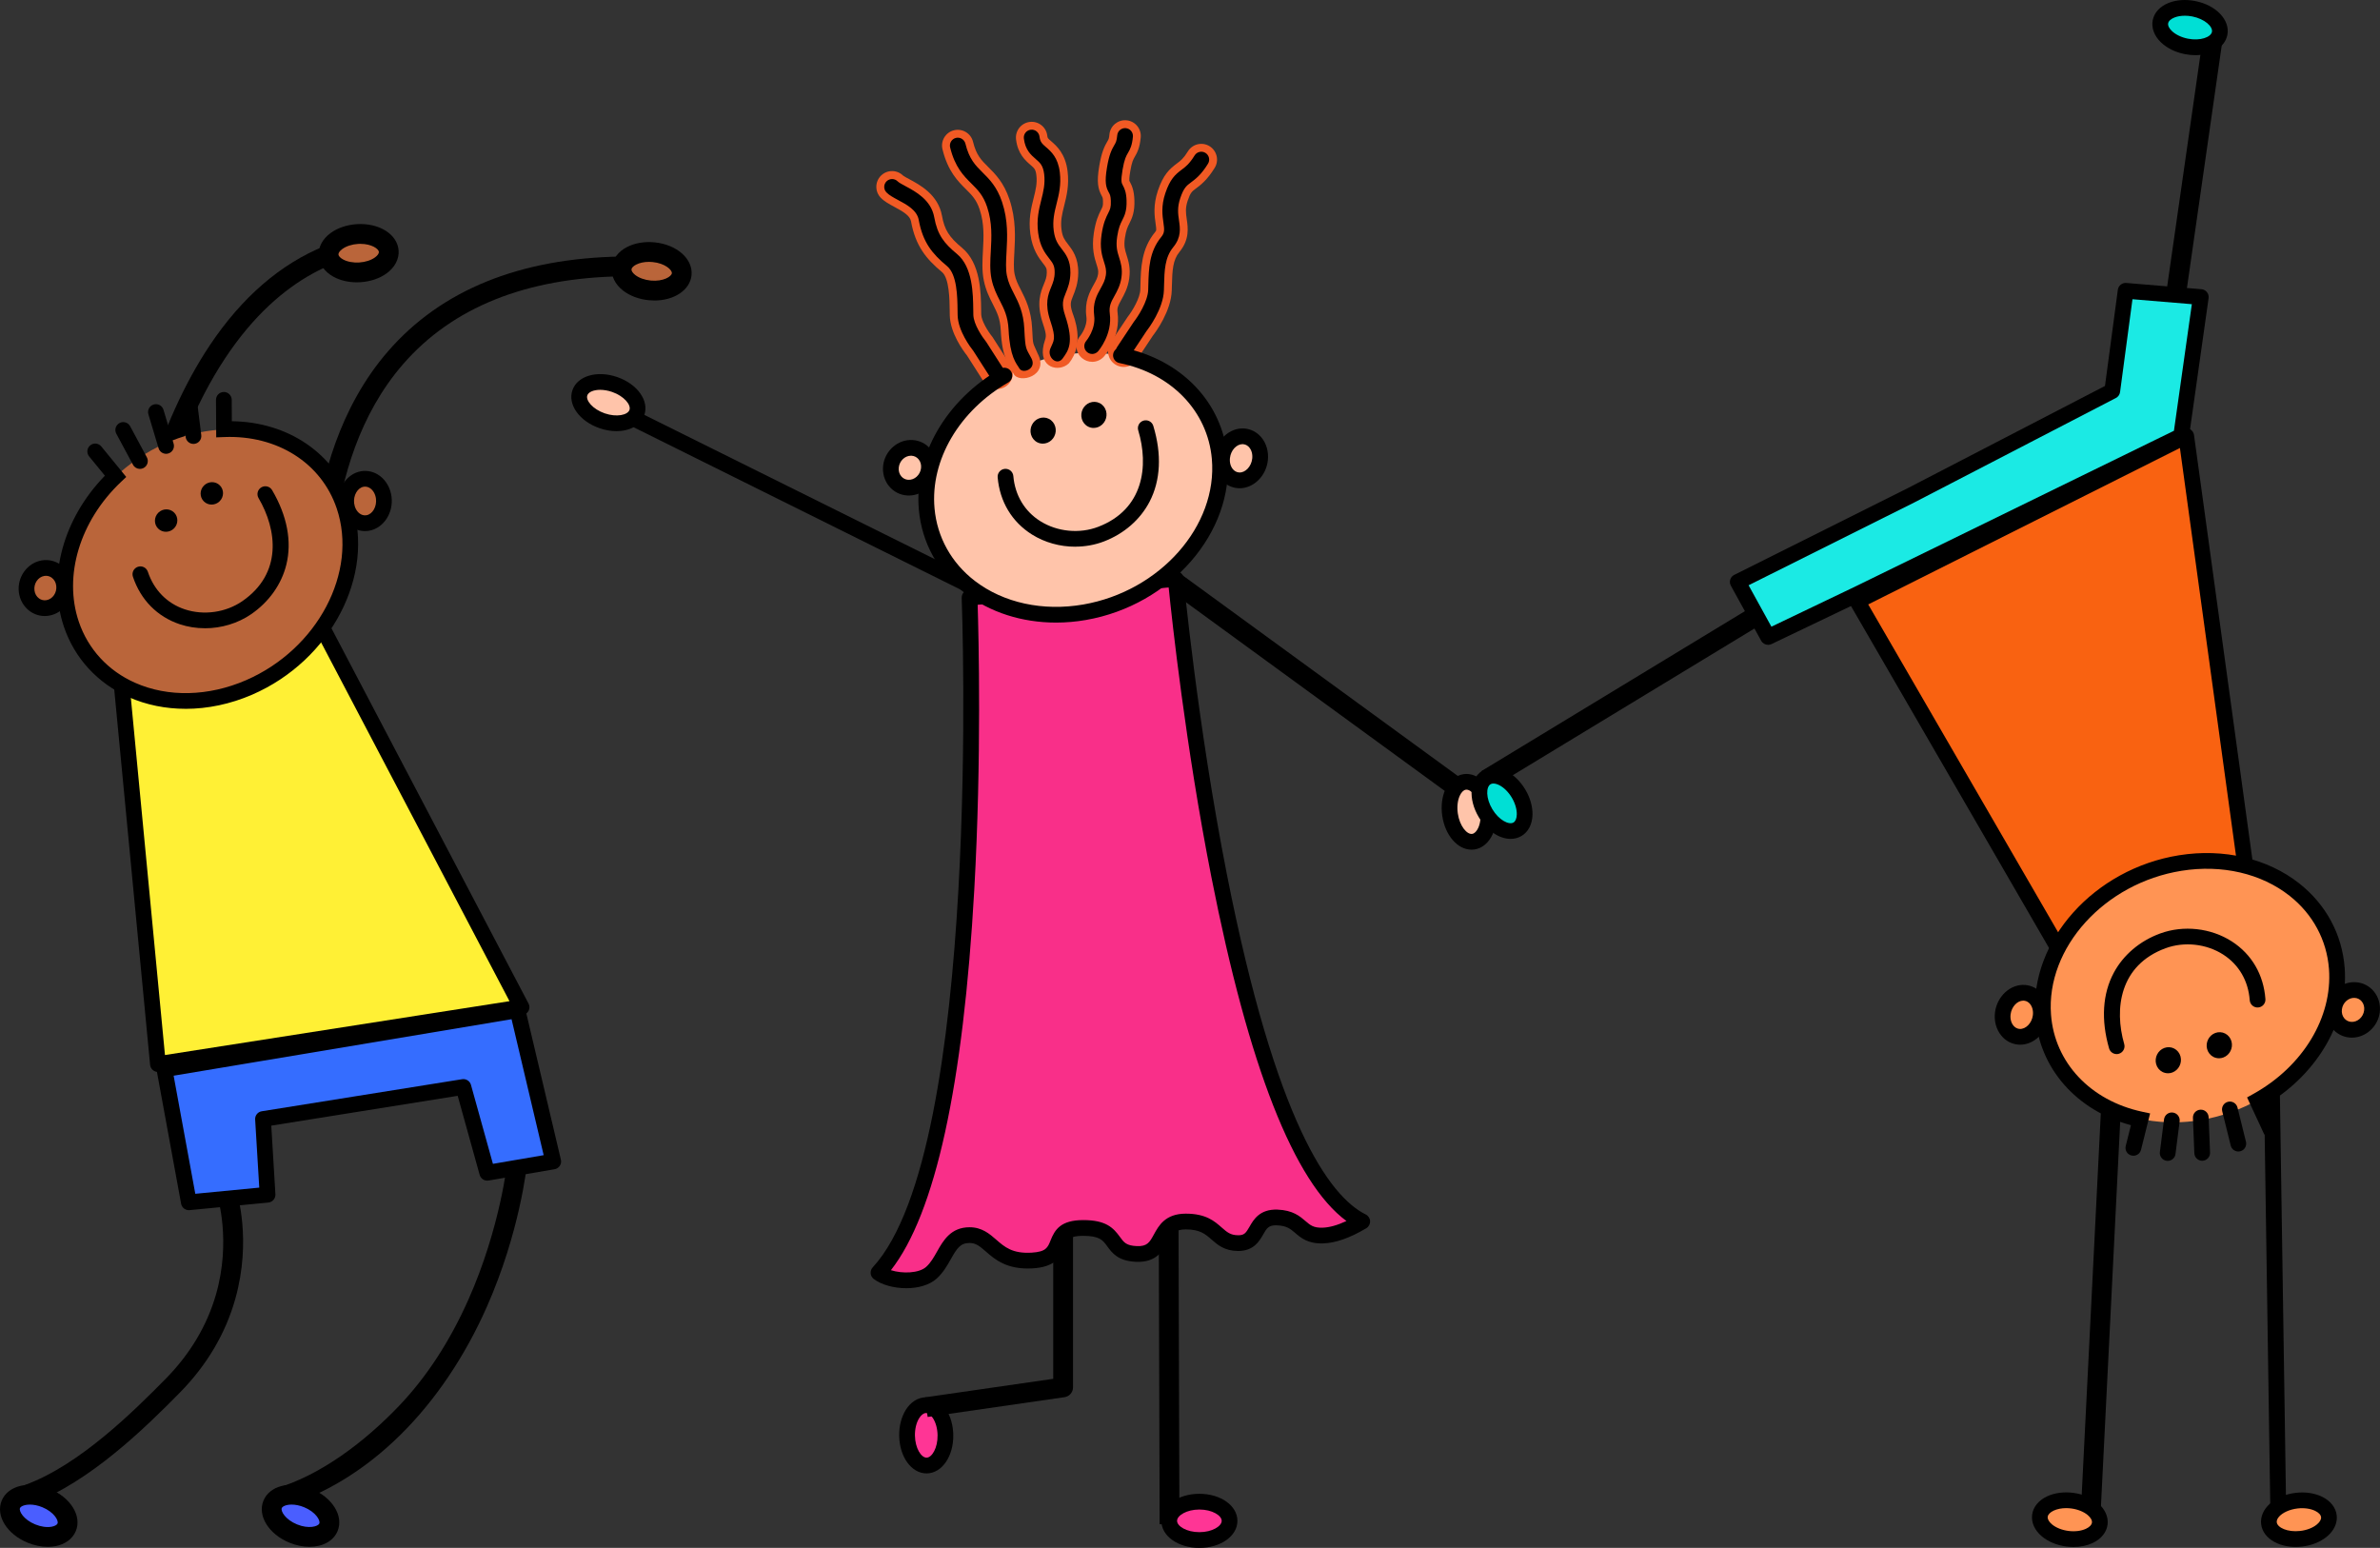 <svg id="epUAjng6Pe31" xmlns="http://www.w3.org/2000/svg" xmlns:xlink="http://www.w3.org/1999/xlink" viewBox="0 0 1202.83 782.27" shape-rendering="geometricPrecision" text-rendering="geometricPrecision">
<rect x="0" y="0" width="1202.83" height="782.27" fill="#333333" stroke="none"/>
<style><![CDATA[
#epUAjng6Pe313_to {animation: epUAjng6Pe313_to__to 2000ms linear infinite normal forwards}@keyframes epUAjng6Pe313_to__to { 0% {transform: translate(157.713px,314.64px)} 50% {transform: translate(148.931px,316.926px)} 100% {transform: translate(157.713px,314.64px)}} #epUAjng6Pe313_tr {animation: epUAjng6Pe313_tr__tr 2000ms linear infinite normal forwards}@keyframes epUAjng6Pe313_tr__tr { 0% {transform: rotate(0deg)} 50% {transform: rotate(-7.923deg)} 100% {transform: rotate(0deg)}} #epUAjng6Pe318_tr {animation: epUAjng6Pe318_tr__tr 2000ms linear infinite normal forwards}@keyframes epUAjng6Pe318_tr__tr { 0% {transform: translate(60.51px,337.474px) rotate(0deg)} 50% {transform: translate(60.51px,337.474px) rotate(-8.61deg)} 100% {transform: translate(60.51px,337.474px) rotate(0deg)}} #epUAjng6Pe323_tr {animation: epUAjng6Pe323_tr__tr 2000ms linear infinite normal forwards}@keyframes epUAjng6Pe323_tr__tr { 0% {transform: translate(170.049px,461.421px) rotate(0deg)} 50% {transform: translate(170.049px,461.421px) rotate(-3.889deg)} 100% {transform: translate(170.049px,461.421px) rotate(0deg)}} #epUAjng6Pe330_to {animation: epUAjng6Pe330_to__to 2000ms linear infinite normal forwards}@keyframes epUAjng6Pe330_to__to { 0% {transform: translate(105.04px,285.695px)} 50% {transform: translate(95.943px,287.769px)} 100% {transform: translate(105.04px,285.695px)}} #epUAjng6Pe354_tr {animation: epUAjng6Pe354_tr__tr 2000ms linear infinite normal forwards}@keyframes epUAjng6Pe354_tr__tr { 0% {transform: translate(540.971px,560.701px) rotate(0deg)} 50% {transform: translate(540.971px,560.701px) rotate(10.426deg)} 100% {transform: translate(540.971px,560.701px) rotate(0deg)}} #epUAjng6Pe359_tr {animation: epUAjng6Pe359_tr__tr 2000ms linear infinite normal forwards}@keyframes epUAjng6Pe359_tr__tr { 0% {transform: translate(750.79px,411.608px) rotate(0deg)} 50% {transform: translate(750.79px,411.608px) rotate(-3.612deg)} 100% {transform: translate(750.79px,411.608px) rotate(0deg)}} #epUAjng6Pe365_tr {animation: epUAjng6Pe365_tr__tr 2000ms linear infinite normal forwards}@keyframes epUAjng6Pe365_tr__tr { 0% {transform: translate(497.553px,301.393px) rotate(0deg)} 49% {transform: translate(497.553px,301.393px) rotate(11.789deg)} 100% {transform: translate(497.553px,301.393px) rotate(0deg)}} #epUAjng6Pe371_tr {animation: epUAjng6Pe371_tr__tr 2000ms linear infinite normal forwards}@keyframes epUAjng6Pe371_tr__tr { 0% {transform: translate(566.218px,469.802px) rotate(0deg)} 50% {transform: translate(566.218px,469.802px) rotate(-2.698deg)} 100% {transform: translate(566.218px,469.802px) rotate(0deg)}} #epUAjng6Pe374_to {animation: epUAjng6Pe374_to__to 2000ms linear infinite normal forwards}@keyframes epUAjng6Pe374_to__to { 0% {transform: translate(541.879px,197.116px)} 50% {transform: translate(531.441px,203.203px)} 100% {transform: translate(541.879px,197.116px)}} #epUAjng6Pe3124_to {animation: epUAjng6Pe3124_to__to 2000ms linear infinite normal forwards}@keyframes epUAjng6Pe3124_to__to { 0% {transform: translate(1089.962px,234.439px)} 50% {transform: translate(1075.542px,234.699px)} 100% {transform: translate(1089.962px,234.439px)}} #epUAjng6Pe3124_tr {animation: epUAjng6Pe3124_tr__tr 2000ms linear infinite normal forwards}@keyframes epUAjng6Pe3124_tr__tr { 0% {transform: rotate(0deg)} 50% {transform: rotate(-7.935deg)} 100% {transform: rotate(0deg)}} #epUAjng6Pe3129_tr {animation: epUAjng6Pe3129_tr__tr 2000ms linear infinite normal forwards}@keyframes epUAjng6Pe3129_tr__tr { 0% {transform: translate(1006.479px,313.258px) rotate(0deg)} 50% {transform: translate(1006.479px,313.258px) rotate(-3.777deg)} 100% {transform: translate(1006.479px,313.258px) rotate(0deg)}} #epUAjng6Pe3136_to {animation: epUAjng6Pe3136_to__to 2000ms linear infinite normal forwards}@keyframes epUAjng6Pe3136_to__to { 0% {transform: translate(1105.474px,501.021px)} 50% {transform: translate(1104.784px,493.054px)} 100% {transform: translate(1105.474px,501.021px)}}
]]></style>
<g><g><path d="M15.9,759.92l-3.4-9.41c27.66-9.99,55.25-37.52,71.02-53.48c12.47-12.61,21.09-27.02,25.63-42.82c7.77-27.06.83-49.27.76-49.49l9.51-3.09c.33,1,7.91,24.91-.5,54.8-4.93,17.52-14.35,33.46-28.01,47.35-16.85,17.15-45.78,45.58-75.01,56.13v.01Z" stroke-width="0"/><g><ellipse rx="9.7" ry="15.25" transform="matrix(.379-.925 0.925 0.379 19.561 766.107)" fill="#4a5eff" stroke-width="0"/><path d="M24.13,781.73c-3.29,0-6.77-.7-10.11-2.07-10.51-4.3-16.3-13.64-13.17-21.27c3.12-7.63,13.8-10.23,24.31-5.93s16.3,13.64,13.17,21.27v0c-1.63,3.98-5.44,6.78-10.47,7.68-1.2.22-2.45.32-3.73.32ZM15.1,760.39c-2.73,0-4.62.86-5,1.78-.63,1.53,1.82,5.82,7.71,8.23c2.86,1.17,5.88,1.6,8.28,1.16c1.55-.28,2.69-.9,2.99-1.63.63-1.53-1.82-5.82-7.71-8.23-2.33-.95-4.48-1.32-6.26-1.32l-.01.01Z" stroke-width="0"/></g></g><g><path d="M141.71,761.97l-2.79-9.6c23.2-6.73,45.58-23.9,62.78-41.91c13.86-14.51,25.66-32.6,35.06-53.76c16.14-36.32,19.64-69.47,19.67-69.8l9.95,1c-.14,1.41-3.65,34.84-20.36,72.59C223.7,710.88,186.39,749,141.71,761.97Z" stroke-width="0"/><g><ellipse rx="9.7" ry="15.25" transform="matrix(.379-.925 0.925 0.379 151.877 766.117)" fill="#4a5eff" stroke-width="0"/><path d="M156.38,781.72c-3.19,0-6.63-.67-10.06-2.07-10.51-4.3-16.3-13.64-13.17-21.27c3.12-7.63,13.8-10.23,24.31-5.93s16.29,13.65,13.17,21.27v0c-2.1,5.14-7.64,8-14.25,8Zm-8.98-21.34c-2.73,0-4.62.86-5,1.78-.63,1.53,1.82,5.82,7.71,8.23s10.64,1.07,11.27-.46v0c.63-1.53-1.82-5.82-7.71-8.23-2.33-.95-4.48-1.32-6.26-1.32h-.01Z" stroke-width="0"/></g></g><g id="epUAjng6Pe313_to" transform="translate(157.713,314.64)"><g id="epUAjng6Pe313_tr" transform="rotate(0)"><g transform="translate(-157.713,-314.64)"><path d="M158.63,316.02c-.11-.85-2.59-21.18.71-48.44c3.06-25.29,11.92-61.44,36.78-90.06c26.89-30.97,66.62-47.08,118.1-47.88l.16,10c-48.48.75-85.71,15.69-110.66,44.39-44.5,51.2-35.26,129.96-35.16,130.75l-9.92,1.25-.01-.01Z" stroke-width="0"/><g><ellipse rx="9.7" ry="15.25" transform="matrix(.095-.995 0.995 0.095 329.335 137.089)" fill="#ba653a" stroke-width="0"/><path d="M330.72,151.86c-.91,0-1.84-.04-2.78-.13-4.99-.48-9.63-2.21-13.06-4.89-4.03-3.14-6.11-7.39-5.7-11.67s3.25-8.06,7.81-10.38c3.88-1.97,8.76-2.8,13.75-2.32c11.3,1.08,19.54,8.35,18.76,16.56v0c-.72,7.52-8.74,12.84-18.78,12.84v-.01Zm-2.73-19.52c-2.43,0-4.71.48-6.46,1.37-1.4.71-2.32,1.64-2.39,2.42s.65,1.86,1.89,2.83c1.92,1.5,4.79,2.53,7.87,2.82c6.33.6,10.49-2.05,10.65-3.7v0c.16-1.65-3.43-5.05-9.76-5.65-.6-.06-1.21-.09-1.8-.09Z" stroke-width="0"/></g></g></g></g><g id="epUAjng6Pe318_tr" transform="translate(60.51,337.474) rotate(0)"><g transform="translate(-60.51,-337.474)"><path d="M67.25,336.06l-9.98-.58c.1-1.75,2.65-43.33,16.85-90.31c8.39-27.73,19.12-51.5,31.9-70.65c16.2-24.27,35.76-41.17,58.15-50.24l3.75,9.27c-25.76,10.44-61.27,38.74-84.17,114.33-13.9,45.87-16.47,87.76-16.5,88.18Z" stroke-width="0"/><g><ellipse rx="15.25" ry="9.7" transform="matrix(.998-.063 0.063 0.998 181.256 127.946)" fill="#ba653a" stroke-width="0"/><path d="M180.36,142.68c-4.35,0-8.49-.98-11.84-2.83-4.48-2.47-7.2-6.34-7.47-10.63s1.94-8.47,6.07-11.48c3.52-2.56,8.21-4.14,13.21-4.46c11.32-.71,20.61,5.17,21.13,13.4.27,4.29-1.94,8.47-6.07,11.48-3.52,2.56-8.21,4.14-13.21,4.46-.61.04-1.22.06-1.83.06h.01Zm1.83-19.45c-.4,0-.8.01-1.22.04-3.08.19-5.98,1.13-7.95,2.56-1.27.92-2.03,1.98-1.98,2.77.05.78.93,1.74,2.31,2.5c2.14,1.18,5.13,1.74,8.21,1.55s5.98-1.13,7.95-2.56c1.27-.92,2.03-1.98,1.98-2.77-.1-1.54-3.66-4.08-9.31-4.08l.01-.01Z" stroke-width="0"/></g></g></g><g id="epUAjng6Pe323_tr" transform="translate(170.049,461.421) rotate(0)"><g transform="translate(-170.049,-461.421)"><g><polygon points="60.51,335.6 161.84,315.23 263.62,509.03 79.82,537.76 60.51,335.6" fill="#fff035" stroke-width="0"/><path d="M79.82,541.74c-.88,0-1.74-.29-2.44-.84-.87-.67-1.42-1.67-1.52-2.76L56.54,335.97c-.19-2.03,1.18-3.87,3.17-4.27l101.33-20.37c1.73-.35,3.48.49,4.3,2.05l101.78,193.8c.6,1.14.61,2.49.03,3.63-.58,1.15-1.67,1.94-2.94,2.14L80.42,541.68c-.2.03-.41.05-.61.05l.01.01ZM64.8,338.79l18.57,194.4L257.5,505.97L159.69,319.72l-94.9,19.07h.01Z" stroke-width="0"/></g><g><polygon points="261.54,510.54 279.6,586.99 246.24,592.69 234.18,549.31 132.91,565.51 135.22,603.78 95.44,607.61 83.11,540.36 261.54,510.54" fill="#356dff" stroke-width="0"/><path d="M95.44,611.59c-1.9,0-3.56-1.36-3.91-3.26L79.2,541.08c-.19-1.05.04-2.13.66-3c.61-.87,1.55-1.46,2.6-1.64l178.43-29.83c2.06-.35,4.04.97,4.52,3.01l18.06,76.45c.25,1.07.05,2.19-.55,3.11-.61.92-1.56,1.54-2.64,1.72l-33.36,5.71c-2.01.35-3.95-.89-4.5-2.85L231.31,553.8L137.1,568.87l2.09,34.67c.13,2.14-1.46,3.99-3.59,4.2l-39.78,3.83c-.13.01-.26.02-.38.02Zm-7.69-67.97L98.7,603.31l32.33-3.12-2.08-34.43c-.12-2.04,1.32-3.84,3.34-4.16l101.27-16.2c2-.32,3.92.91,4.46,2.86l11.1,39.92l25.65-4.39-16.23-68.71L87.76,543.63l-.01-.01Z" stroke-width="0"/></g></g></g><g id="epUAjng6Pe330_to" transform="translate(105.04,285.695)"><g transform="translate(-105.04,-285.695)"><ellipse rx="75.89" ry="64.43" transform="matrix(.804-.595 0.595 0.804 105.04 285.695)" fill="#ba653a" stroke-width="0"/><ellipse rx="5.72" ry="5.61" transform="matrix(.707-.707 0.707 0.707 83.968 263.085)" stroke-width="0"/><ellipse rx="5.72" ry="5.61" transform="matrix(.707-.707 0.707 0.707 107.056 249.339)" stroke-width="0"/><path d="M103.56,317.5c-4.32,0-8.63-.67-12.72-2.03-11.34-3.79-19.75-12.31-23.66-24-.7-2.08.42-4.33,2.51-5.03c2.08-.7,4.33.42,5.03,2.51c3.1,9.26,9.73,16.01,18.64,18.98c9.6,3.2,20.75,1.63,29.09-4.11c20.37-14.03,17.6-36.11,8.22-52.09-1.11-1.89-.48-4.33,1.42-5.44c1.89-1.11,4.33-.48,5.44,1.42c7.59,12.92,10.07,25.94,7.18,37.66-2.45,9.93-8.75,18.81-17.74,25-6.8,4.68-15.11,7.14-23.39,7.14l-.02-.01Z" stroke-width="0"/><g><path d="M93.82,358.22c-10.09,0-19.89-1.96-28.78-5.91-15.71-6.97-27.34-19.61-32.74-35.58-8.49-25.1-.35-54.69,20.72-76.33l-7.98-9.74c-1.39-1.7-1.14-4.2.56-5.59s4.2-1.14,5.59.56L63.8,241.04l-2.68,2.54C40.34,263.28,31.98,291,39.83,314.2c4.68,13.84,14.78,24.8,28.43,30.86c16.67,7.4,37.11,6.93,56.07-1.3c36.16-15.69,56.73-54.65,45.84-86.84-7.76-22.95-30.05-37.09-56.79-36.05l-4.11.16-.11-18.93c-.01-2.2,1.76-3.99,3.95-4c2.15-.04,3.99,1.76,4,3.95l.06,10.82c28.52.36,52.02,16.32,60.53,41.5c12.18,36.01-10.35,79.38-50.21,96.68-11.02,4.78-22.53,7.18-33.68,7.18l.01-.01Z" stroke-width="0"/><path d="M70.72,236.97c-1.42,0-2.79-.76-3.5-2.09l-8.44-15.7c-1.04-1.93-.31-4.34,1.62-5.38s4.34-.32,5.38,1.62l8.44,15.7c1.04,1.93.31,4.34-1.62,5.38-.6.32-1.24.47-1.88.47Z" stroke-width="0"/><path d="M83.94,229.34c-1.71,0-3.29-1.11-3.81-2.84L75,209.38c-.63-2.1.56-4.32,2.67-4.95c2.1-.63,4.32.56,4.95,2.67l5.13,17.12c.63,2.1-.56,4.32-2.67,4.95-.38.11-.76.17-1.14.17Z" stroke-width="0"/><path d="M97.77,224.34c-1.98,0-3.69-1.47-3.94-3.48l-2.06-16.51c-.27-2.18,1.27-4.17,3.45-4.44c2.17-.27,4.16,1.27,4.44,3.45l2.06,16.51c.27,2.18-1.27,4.17-3.45,4.44-.17.02-.33.03-.5.03Z" stroke-width="0"/></g><g><ellipse rx="10.2" ry="9.5" transform="matrix(.229-.973 0.973 0.229 22.916 297.188)" fill="#ba653a" stroke-width="0"/><path d="M22.6,311.32c-2.73,0-5.38-.87-7.63-2.53-2.98-2.2-4.96-5.65-5.44-9.46-.95-7.6,4.19-14.82,11.46-16.09v0c3.52-.61,7.03.21,9.9,2.33c2.98,2.2,4.96,5.65,5.44,9.46.95,7.6-4.19,14.82-11.46,16.09-.76.13-1.52.2-2.27.2Zm.63-20.33c-.29,0-.58.02-.87.08v0c-3.16.55-5.37,3.82-4.94,7.28.21,1.69,1.02,3.13,2.27,4.05c1.1.81,2.46,1.14,3.8.9c3.16-.55,5.37-3.82,4.94-7.28-.21-1.69-1.02-3.13-2.27-4.05-.86-.64-1.88-.97-2.93-.97v-.01Z" stroke-width="0"/></g><g><ellipse rx="11.23" ry="9.56" transform="matrix(.006-1 1 0.006 184.514 253.214)" fill="#ba653a" stroke-width="0"/><path d="M184.46,268.4c-2.63,0-5.21-.86-7.43-2.5-3.24-2.39-5.4-6.24-5.94-10.56-1.02-8.2,4.06-15.9,11.32-17.17c3.34-.58,6.72.24,9.53,2.31c3.23,2.39,5.4,6.24,5.94,10.56c1.03,8.2-4.05,15.9-11.32,17.17-.7.12-1.41.18-2.11.18l.01.01Zm.06-22.47c-.24,0-.48.02-.73.06v0c-3.1.54-5.3,4.37-4.81,8.36.27,2.17,1.28,4.05,2.78,5.16.74.55,1.93,1.14,3.44.88c3.1-.54,5.3-4.37,4.81-8.36-.27-2.17-1.28-4.05-2.78-5.16-.61-.45-1.54-.94-2.7-.94h-.01Z" stroke-width="0"/></g></g></g></g><g><g><g><line x1="590.65" y1="619.51" x2="591.16" y2="770.28" fill="#f92f89" stroke-width="0"/><rect width="10" height="150.77" rx="0" ry="0" transform="matrix(1-.003 0.003 1 585.621 619.564)" stroke-width="0"/><g><ellipse rx="15.25" ry="9.7" transform="translate(606.16 768.6)" fill="#ff3595" stroke-width="0"/><path d="M606.16,782.27c-10.78,0-19.23-6-19.23-13.67s8.44-13.67,19.23-13.67s19.22,6,19.22,13.67-8.44,13.67-19.22,13.67Zm0-19.39c-6.45,0-11.28,3.02-11.28,5.72s4.82,5.72,11.28,5.72s11.27-3.02,11.27-5.72-4.82-5.72-11.27-5.72Z" stroke-width="0"/></g></g><g id="epUAjng6Pe354_tr" transform="translate(540.971,560.701) rotate(0)"><g transform="translate(-540.971,-560.701)"><g><ellipse rx="9.7" ry="15.25" transform="matrix(1-.016 0.016 1 468.096 725.398)" fill="#ff3595" stroke-width="0"/><path d="M468.25,744.62c-7.59,0-13.64-8.31-13.81-19.01-.08-4.82,1.08-9.42,3.26-12.97c2.49-4.05,6.17-6.41,10.11-6.47c3.93-.1,7.7,2.18,10.31,6.15c2.29,3.47,3.59,8.04,3.66,12.86.17,10.78-5.7,19.32-13.37,19.44-.05,0-.11,0-.16,0Zm-.28-30.5h-.03c-1.17.02-2.43.99-3.46,2.68-1.38,2.24-2.13,5.41-2.08,8.68.1,6.42,3.17,11.18,5.86,11.18h.04c2.7-.04,5.65-4.91,5.54-11.36-.05-3.28-.91-6.42-2.35-8.61-1.08-1.63-2.35-2.57-3.51-2.57h-.01Z" stroke-width="0"/></g><path d="M468.83,716.1l-1.43-9.9l64.89-9.38v-72.62h10v76.95c0,2.49-1.83,4.59-4.28,4.95l-69.18,10Z" stroke-width="0"/></g></g><g id="epUAjng6Pe359_tr" transform="translate(750.79,411.608) rotate(0)"><g transform="translate(-750.79,-411.608)"><line x1="590.65" y1="291.83" x2="738.88" y2="399.81" fill="#f92f89" stroke-width="0"/><rect width="10" height="183.38" rx="0" ry="0" transform="matrix(.589-.808 0.808 0.589 587.692 295.852)" stroke-width="0"/><g><ellipse rx="9.7" ry="15.25" transform="matrix(.99-.143 0.143 0.99 742.435 410.225)" fill="#ffc4aa" stroke-width="0"/><path d="M743.69,429.4c-7.02,0-13.36-7.21-14.8-17.18-.69-4.77-.12-9.49,1.58-13.28c1.95-4.33,5.31-7.14,9.21-7.7v0c7.58-1.09,14.74,6.41,16.27,17.08.69,4.77.12,9.49-1.58,13.28-1.95,4.33-5.31,7.14-9.21,7.7-.49.07-.98.11-1.47.11v-.01Zm-2.54-30.32c-.11,0-.23,0-.34.02v0c-1.15.17-2.28,1.29-3.09,3.1-1.08,2.4-1.43,5.63-.96,8.88.92,6.39,4.62,10.74,7.27,10.34c1.15-.17,2.28-1.29,3.09-3.1c1.08-2.4,1.43-5.63.96-8.88-.88-6.12-4.3-10.37-6.94-10.37l.01.01Z" stroke-width="0"/></g></g></g><g id="epUAjng6Pe365_tr" transform="translate(497.553,301.393) rotate(0)"><g transform="translate(-497.553,-301.393)"><line x1="492.85" y1="297.13" x2="316.67" y2="209.68" fill="#f92f89" stroke-width="0"/><rect width="8" height="196.69" rx="0" ry="0" transform="matrix(.445-.896 0.896 0.445 314.911 213.28)" stroke-width="0"/><g><ellipse rx="9.7" ry="15.25" transform="matrix(.326-.945 0.945 0.326 307.466 203.454)" fill="#ffc4aa" stroke-width="0"/><path d="M311.55,217.89c-2.71,0-5.61-.48-8.54-1.49-10.19-3.52-16.21-11.95-13.71-19.2s12.45-10.17,22.63-6.65c10.19,3.52,16.21,11.95,13.71,19.2v0c-1.79,5.17-7.35,8.14-14.1,8.14h.01Zm-8.21-20.88c-3.39,0-5.94,1.12-6.52,2.79-.88,2.55,2.69,6.98,8.79,9.09s11.64.83,12.52-1.73v0c.88-2.55-2.69-6.98-8.79-9.09-2.13-.73-4.19-1.06-6.01-1.06h.01Z" stroke-width="0"/></g></g></g><g id="epUAjng6Pe371_tr" transform="translate(566.218,469.802) rotate(0)"><g transform="translate(-566.218,-469.802)"><path d="M443.98,643.19C501.12,581.42,490,302.02,490,302.02l104.2-9.47c0,0,27,291.35,94.26,324.78-8.56,5.06-14.95,6.95-19.94,7.09-12.16.35-10.2-8.63-23.03-9.13s-8.21,13.04-19.8,12.95c-11.6-.08-10.4-10.91-26.41-10.91s-9.39,17.06-24.91,16.39-7.47-13.14-26.9-13.14-6.22,15.29-25.86,16.45-20.3-12.84-31.6-12.84-11.64,12.14-19.27,19c-6.23,5.61-20.55,4.7-26.75,0h-.01Z" fill="#f92f89" stroke-width="0"/><path d="M458,651.03c-6.24,0-12.52-1.71-16.42-4.67-.89-.68-1.46-1.7-1.56-2.82s.28-2.22,1.04-3.05c55.38-59.86,45.08-335.53,44.97-338.31-.08-2.12,1.5-3.93,3.61-4.12l104.2-9.47c2.17-.2,4.11,1.41,4.32,3.59.07.73,6.91,73.57,21.86,149.51c24.74,125.68,51.83,162.94,70.21,172.07c1.3.65,2.15,1.96,2.2,3.41.05,1.46-.7,2.82-1.95,3.57-8.39,4.96-15.54,7.46-21.85,7.64-7.67.22-11.18-2.81-14.02-5.25-2.4-2.06-4.29-3.69-9.28-3.88-4.17-.17-5.11,1.43-6.93,4.62-1.9,3.33-4.77,8.34-12.62,8.34-.04,0-.09,0-.13,0-6.8-.05-10.29-3.1-13.37-5.8-3.13-2.74-5.84-5.11-13.01-5.11-5.66,0-6.97,2.41-9.16,6.4-2.41,4.4-5.7,10.42-15.92,9.99-9.19-.39-12.18-4.52-14.59-7.84-2.23-3.07-3.84-5.29-12.15-5.29-7.05,0-7.76,1.78-9.17,5.32-2.18,5.48-5.08,10.45-16.45,11.12-12.96.76-19.09-4.59-23.57-8.5-3.26-2.85-5.11-4.33-8.26-4.33-4.64,0-6.35,2.66-9.47,8.19-1.81,3.21-3.87,6.84-7.13,9.79-3.76,3.38-9.55,4.88-15.39,4.88h-.01Zm-7.73-9.11c5.74,1.84,14.15,1.61,17.81-1.68c2.3-2.07,3.87-4.85,5.53-7.79c3.08-5.45,6.91-12.23,16.4-12.23c6.27,0,10.1,3.34,13.49,6.29c4.2,3.67,8.17,7.13,17.88,6.55c7.27-.43,8.12-2.57,9.54-6.13c2.17-5.44,5.07-10.33,16.56-10.33s15.18,3.88,18.58,8.58c1.96,2.71,3.15,4.34,8.49,4.57c5.27.22,6.46-1.94,8.61-5.86c2.43-4.45,5.76-10.54,16.13-10.54s14.64,3.93,18.24,7.08c2.62,2.29,4.35,3.81,8.19,3.83c3.1.05,3.94-1.1,5.79-4.33c2.04-3.57,5.14-8.95,14.14-8.62c7.76.3,11.3,3.35,14.15,5.8c2.43,2.08,4.01,3.46,8.61,3.33c3.45-.1,7.49-1.23,12.08-3.37-26.43-19.45-49.38-77.86-68.28-173.9-13.03-66.21-19.93-130.06-21.58-146.3l-96.53,8.77c.49,15.61,2.04,77.31-1.71,144.02-5.57,99.01-19.73,163.63-42.12,192.25v.01Z" stroke-width="0"/></g></g><g id="epUAjng6Pe374_to" transform="translate(541.879,197.116)"><g transform="translate(-541.879,-197.116)"><ellipse rx="75.89" ry="64.43" transform="matrix(.921-.389 0.389 0.921 542.359 244.563)" fill="#ffc4aa" stroke-width="0"/><g><ellipse rx="2.64" ry="2.38" transform="matrix(.326-.945 0.945 0.326 527.167 217.589)" stroke-width="0"/><path d="M527.05,224.2c-.94,0-1.88-.21-2.73-.63-1.58-.78-2.77-2.23-3.26-3.97-.93-3.32.82-6.89,3.98-8.14c1.64-.65,3.48-.58,5.03.2c1.58.78,2.76,2.23,3.25,3.96v0c.94,3.31-.82,6.89-3.98,8.14-.74.29-1.53.44-2.3.44h.01Zm-1.36-6.42c.12.42.44.79.87,1c.45.22.98.25,1.42.08.63-.25.92-.8.75-1.41-.12-.42-.44-.79-.87-1-.45-.22-.98-.25-1.42-.08-.62.24-.92.81-.75,1.41v0Z" stroke-width="0"/></g><g><ellipse rx="2.64" ry="2.38" transform="matrix(.326-.945 0.945 0.326 552.83 209.646)" stroke-width="0"/><path d="M552.71,216.27c-.94,0-1.88-.21-2.73-.64-1.58-.78-2.77-2.23-3.25-3.97-.93-3.31.82-6.89,3.98-8.14c1.64-.65,3.48-.58,5.03.2c1.58.78,2.77,2.23,3.25,3.97v0c.93,3.32-.82,6.89-3.99,8.14-.74.29-1.52.44-2.3.44h.01Zm-1.36-6.42c.12.42.44.79.87,1c.45.22.98.25,1.42.08.63-.25.92-.8.75-1.41-.12-.42-.44-.79-.87-1-.45-.22-.98-.25-1.42-.08-.63.25-.92.8-.75,1.41Z" stroke-width="0"/></g><path d="M543.42,276.29c-7.67,0-15.36-2.09-21.85-6.15-10.13-6.35-16.3-16.6-17.36-28.89-.19-2.19,1.43-4.11,3.62-4.3c2.2-.18,4.11,1.43,4.3,3.62.84,9.73,5.69,17.84,13.66,22.83c8.58,5.37,19.79,6.46,29.24,2.84c23.1-8.85,25.59-30.96,20.23-48.7-.64-2.1.55-4.32,2.65-4.96s4.32.55,4.96,2.65c4.34,14.34,3.69,27.58-1.87,38.29-4.71,9.08-12.92,16.23-23.12,20.13-4.59,1.76-9.52,2.62-14.45,2.62l-.01.02Z" stroke-width="0"/><g><g><path d="M503.91,196.64c-2.62,0-5.19-1.3-6.7-3.67l-8.5-13.3c-1.98-2.5-8.47-11.34-8.7-20.27-.02-.78-.03-1.65-.04-2.58-.06-5.27-.19-16.25-3.91-19.33-8-6.64-13.4-13.25-15.64-25.64-.52-2.86-3.98-4.92-8.45-7.32-2.56-1.37-4.98-2.67-6.83-4.58-3.06-3.15-2.99-8.18.16-11.24c3.11-3.03,8.07-2.99,11.14.06.49.38,1.96,1.17,3.04,1.75c5.48,2.94,14.65,7.86,16.58,18.5c1.29,7.12,3.56,10.76,10.15,16.23c9.37,7.78,9.54,22.55,9.65,31.38c0,.85.02,1.65.04,2.36.08,3.03,3.29,8.35,5.43,11l.28.35.25.39l8.74,13.66c2.37,3.7,1.28,8.62-2.41,10.98-1.33.85-2.81,1.25-4.28,1.25v.02ZM456.51,88.86c0,0,.02.02.03.03-.01-.01-.02-.02-.03-.03Z" fill="#f15a24" stroke-width="0"/><path d="M503.91,192.67c-1.31,0-2.59-.65-3.35-1.83l-8.62-13.47c-1.31-1.63-7.76-10.09-7.96-18.05-.02-.77-.03-1.61-.04-2.52-.08-6.76-.22-18.09-5.34-22.34-7.5-6.23-12.23-12.03-14.27-23.28-.9-4.97-5.99-7.71-10.48-10.11-2.38-1.28-4.43-2.38-5.85-3.84-1.53-1.58-1.49-4.09.08-5.62c1.58-1.53,4.09-1.49,5.62.08.56.58,2.34,1.53,3.91,2.38c5.16,2.77,12.96,6.95,14.54,15.71c1.63,9.02,5.01,13.18,11.52,18.58c7.95,6.6,8.12,20.23,8.21,28.36.01.87.02,1.68.04,2.42.12,4.78,4.6,11.3,6.32,13.41l.27.37l8.74,13.66c1.18,1.85.64,4.31-1.21,5.49-.66.42-1.4.63-2.14.63l.01-.03Z" stroke-width="0"/></g><g><path d="M567.92,185.45c-1.51,0-3.03-.43-4.38-1.32-3.66-2.42-4.66-7.36-2.24-11.02l8.59-12.92c2.4-3.04,6.28-9.52,6.42-13.85.02-.77.04-1.54.06-2.31.22-8.56.46-18.27,7.39-26.72.7-.85.76-.92.28-4.24-.54-3.71-1.35-9.33,1.15-16.73c2.74-8.12,5.85-10.92,9.62-13.74c1.85-1.38,3.31-2.47,5.54-6.1c2.3-3.74,7.19-4.92,10.93-2.62s4.92,7.19,2.62,10.93c-3.82,6.23-7.15,8.71-9.58,10.52-1.96,1.46-2.69,2.01-4.07,6.08-1.28,3.79-.93,6.25-.48,9.36.63,4.33,1.49,10.25-3.72,16.6-3.3,4.02-3.59,9.09-3.79,17.04-.02.8-.04,1.61-.07,2.41-.33,10.37-7.96,20.78-9.64,22.96l-8.01,12.1c-1.53,2.31-4.06,3.56-6.64,3.56l.02.01Z" fill="#f15a24" stroke-width="0"/><path d="M567.93,181.48c-.75,0-1.52-.21-2.19-.66-1.83-1.21-2.33-3.68-1.12-5.51l8.39-12.64c1.96-2.47,7.09-10.21,7.28-16.21.02-.78.04-1.56.06-2.34.21-8.31.43-16.91,6.49-24.3c1.78-2.17,1.68-3.58,1.14-7.33-.51-3.54-1.22-8.39.98-14.89c2.38-7.05,4.92-9.35,8.23-11.83c1.93-1.44,3.92-2.93,6.55-7.2c1.15-1.87,3.6-2.46,5.47-1.31s2.46,3.6,1.31,5.47c-3.42,5.58-6.28,7.71-8.57,9.42-2.3,1.71-3.68,2.75-5.46,8-1.59,4.7-1.11,8-.64,11.2.58,3.99,1.24,8.52-2.86,13.51-4.33,5.28-4.5,11.85-4.69,19.46-.02.79-.04,1.59-.07,2.39-.3,9.37-7.81,19.37-8.9,20.76l-8.1,12.23c-.77,1.15-2.03,1.78-3.32,1.78h.02Z" stroke-width="0"/></g><g><path d="M512.26,188.91c-2.61-5.27-5.77-7.6-6.49-22.1-.29-5.82-1.91-8.98-3.95-12.99-1.67-3.28-3.57-6.99-4.61-12.06-1-4.88-.72-9.8-.44-15.01.37-6.71.76-13.64-1.67-20.91-1.66-4.98-3.87-7.17-6.93-10.22-4.07-4.04-9.14-9.07-11.85-20.18-1.04-4.27,1.57-8.57,5.83-9.61s8.57,1.57,9.61,5.83c1.65,6.75,4.15,9.24,7.61,12.67c3.55,3.52,7.96,7.9,10.81,16.47c3.38,10.14,2.87,19.39,2.46,26.82-.24,4.33-.45,8.08.14,10.94.6,2.95,1.74,5.18,3.19,8.01c2.32,4.55,5.21,10.21,5.67,19.43.46,9.24.27,6.67,2.82,12.72c6.01,11.34-9.59,15.45-12.2,10.18v.01Z" fill="#f15a24" stroke-width="0"/><path d="M515.24,186.28c-1.7-2.8-4.82-5.83-5.51-19.67-.33-6.67-2.3-10.52-4.38-14.6-1.63-3.2-3.32-6.51-4.25-11.05-.89-4.38-.64-9.05-.36-13.99.39-7.08.8-14.4-1.86-22.39-1.96-5.88-4.71-8.61-7.9-11.78-3.91-3.88-8.34-8.28-10.79-18.3-.52-2.13.78-4.28,2.92-4.81c2.13-.52,4.28.79,4.81,2.92c1.92,7.84,5.05,10.95,8.67,14.55c3.42,3.39,7.29,7.24,9.84,14.91c3.14,9.42,2.67,17.88,2.26,25.34-.26,4.61-.48,8.59.21,11.96.71,3.48,2.02,6.05,3.54,9.02c2.26,4.43,4.83,9.45,5.24,17.82.54,10.9.81,9.55,3.6,14.89s-4.33,7.98-6.03,5.18h-.01Z" stroke-width="0"/></g><g><path d="M540.17,183.64c-4.91,4.65-15.51,2.46-12.69-9.57c1-4.02,2-3.42-.46-10.74-3.38-10.08-1.1-15.69.57-19.79.86-2.11,1.43-3.51,1.45-5.84.02-2.11-.31-2.54-1.92-4.62-2.11-2.73-5.31-6.87-6.39-14.81-1.02-7.49.41-13.18,1.67-18.21c1.04-4.15,1.86-7.42,1.37-11.52-.35-2.92-1-3.48-2.92-5.15-2.58-2.23-6.48-5.6-7.35-12.94-.52-4.36,2.6-8.31,6.96-8.83c4.37-.52,8.31,2.6,8.83,6.96.14,1.19.18,1.25,1.96,2.79c2.7,2.34,7.23,6.25,8.31,15.28.84,7.01-.52,12.46-1.73,17.27-1.08,4.33-1.94,7.76-1.34,12.21.5,3.72,1.58,5.11,3.21,7.22c2.25,2.9,5.32,6.88,5.24,14.52-.06,5.35-1.54,9-2.62,11.66-1.22,3.01-1.73,4.26-.23,8.75.56,1.65,6.41,15.27-1.93,25.36h.01Z" fill="#f15a24" stroke-width="0"/><path d="M537.07,181.15c-2.88,3.95-7.98-.64-6.27-4.89s3.21-4.64,0-14.2c-2.91-8.68-1.11-13.12.48-17.03.92-2.26,1.71-4.21,1.74-7.29.04-3.49-.95-4.77-2.75-7.1-2.08-2.68-4.66-6.02-5.59-12.91-.91-6.73.41-12.03,1.58-16.71c1.05-4.18,2.03-8.13,1.46-12.96-.53-4.45-2.1-5.81-4.27-7.68-2.37-2.05-5.31-4.59-6-10.4-.26-2.18,1.3-4.16,3.48-4.42c2.19-.26,4.16,1.3,4.42,3.48.33,2.75,1.38,3.66,3.31,5.33c2.56,2.21,6.07,5.25,6.96,12.75.75,6.28-.46,11.14-1.64,15.83-1.09,4.37-2.12,8.5-1.42,13.71.65,4.78,2.2,6.79,4,9.12c2.1,2.71,4.48,5.79,4.41,12.04-.05,4.6-1.31,7.7-2.33,10.2-1.38,3.39-2.29,5.63-.31,11.51c4.6,13.71,1.62,17.66-1.27,21.61l.01.01Z" stroke-width="0"/></g><g><path d="M551.97,182.86c-1.84,0-3.69-.64-5.19-1.93-3.31-2.85-3.69-7.84-.87-11.16.17-.21,3.8-4.77,3.14-9.68-1.04-7.7,1.72-12.67,3.74-16.29c1.11-1.99,1.91-3.43,2.16-5.24.25-1.73-.06-2.72-.75-4.88-1.08-3.42-2.56-8.1-1.39-15.85.9-6,2.27-9.06,3.72-11.92.81-1.61.98-1.94.9-4.27-.05-1.58-.18-1.81-.51-2.42-2.01-3.69-2.77-7.09-1.35-15.43c1.19-7,2.65-9.9,4.18-12.5.58-.99.74-1.26.94-3.34.42-4.37,4.3-7.57,8.68-7.14c4.37.42,7.57,4.31,7.14,8.68-.5,5.15-1.68,7.51-3.06,9.86-.69,1.18-1.41,2.4-2.21,7.1-.55,3.24-.53,4.53-.49,4.92.05.09.09.17.14.25c1.14,2.09,2.26,4.55,2.43,9.48.2,5.91-1.06,8.92-2.6,11.97-.82,1.62-1.59,3.15-2.19,7.12-.62,4.11-.01,6.03.83,8.69.93,2.94,2.09,6.61,1.33,11.93-.67,4.71-2.52,8.03-4,10.71-1.64,2.96-2.2,4.1-1.88,6.45c1.62,11.97-5.95,21.14-6.82,22.14-1.57,1.82-3.79,2.76-6.02,2.76v-.01Z" fill="#f15a24" stroke-width="0"/><path d="M551.97,178.88c-.92,0-1.84-.32-2.6-.97-1.66-1.43-1.84-3.93-.42-5.59.11-.13,4.95-5.99,4.04-12.77-.86-6.39,1.33-10.34,3.27-13.83c1.21-2.19,2.26-4.07,2.62-6.6.38-2.63-.16-4.31-.89-6.64-1.02-3.22-2.28-7.22-1.25-14.06.88-5.86,2.3-8.67,3.34-10.72.96-1.9,1.44-2.85,1.33-6.19-.09-2.52-.48-3.25-.99-4.18-1.43-2.63-2.27-4.95-.93-12.87c1.08-6.34,2.31-8.8,3.69-11.15.77-1.3,1.19-2.02,1.47-4.97.21-2.19,2.15-3.78,4.34-3.57s3.78,2.16,3.57,4.34c-.42,4.36-1.32,6.16-2.53,8.23-.84,1.42-1.78,3.03-2.7,8.45-.98,5.8-.49,6.7.07,7.74.95,1.75,1.81,3.65,1.95,7.71.18,5.38-1.02,7.75-2.17,10.04-.92,1.83-1.88,3.72-2.57,8.32-.76,5.02.08,7.67.97,10.48.85,2.69,1.82,5.74,1.18,10.17-.57,3.98-2.15,6.83-3.54,9.34-1.66,2.98-2.85,5.14-2.34,8.91c1.41,10.42-5.59,18.67-5.89,19.01-.79.91-1.9,1.38-3.01,1.38l-.01-.01Z" stroke-width="0"/></g></g><path d="M533.68,314.64c-17.12,0-33.28-5.12-45.84-14.76-13.63-10.47-21.96-25.48-23.46-42.28-2.44-27.47,13.75-55.43,41.25-71.23c1.9-1.09,4.33-.44,5.43,1.47c1.09,1.9.44,4.33-1.47,5.43-24.83,14.27-39.47,39.24-37.29,63.63c1.29,14.55,8.53,27.58,20.38,36.68c14.47,11.11,34.44,15.45,54.8,11.92c38.84-6.75,67.98-39.79,64.97-73.64-2.15-24.13-20.49-43.13-46.73-48.39-2.15-.43-3.55-2.53-3.12-4.68s2.53-3.55,4.68-3.12c29.78,5.97,50.62,27.74,53.08,55.48c3.37,37.87-28.72,74.73-71.53,82.17-5.09.89-10.17,1.32-15.16,1.32h.01Z" stroke-width="0"/><g><ellipse rx="10.2" ry="9.5" transform="matrix(.451-.893 0.893 0.451 459.852 236.381)" fill="#ffc4aa" stroke-width="0"/><path d="M459.31,250.43c-.28,0-.56,0-.84-.03-3.56-.23-6.79-1.86-9.08-4.6-2.38-2.84-3.49-6.66-3.06-10.47.86-7.61,7.55-13.42,14.92-12.95c3.56.23,6.79,1.86,9.08,4.6c2.38,2.84,3.49,6.66,3.06,10.47-.83,7.32-7.06,12.98-14.08,12.98Zm1.09-20.12c-3.06,0-5.79,2.58-6.17,5.92-.19,1.69.25,3.28,1.26,4.48.88,1.05,2.12,1.68,3.49,1.77c3.18.2,6.12-2.45,6.51-5.91.19-1.69-.25-3.28-1.26-4.48-.88-1.05-2.12-1.68-3.49-1.77-.12,0-.23-.01-.35-.01h.01Z" stroke-width="0"/></g><g><ellipse rx="11.23" ry="9.56" transform="matrix(.241-.971 0.971 0.241 627.241 231.627)" fill="#ffc4aa" stroke-width="0"/><path d="M626.5,246.74c-.26,0-.52,0-.78-.02-3.38-.22-6.48-1.81-8.72-4.49-2.58-3.08-3.78-7.34-3.29-11.66.93-8.21,7.7-14.5,15.04-14.03c3.38.22,6.48,1.81,8.72,4.49c2.58,3.08,3.78,7.34,3.29,11.66-.9,7.92-7.21,14.06-14.27,14.06l.01-.01Zm1.46-22.28c-3.04,0-5.92,3.13-6.35,7-.25,2.18.29,4.24,1.49,5.66.59.7,1.61,1.56,3.13,1.66c3.14.2,6.18-3,6.63-6.99.25-2.18-.29-4.24-1.49-5.66-.59-.7-1.61-1.56-3.13-1.66v0c-.09,0-.19,0-.28,0v-.01Z" stroke-width="0"/></g></g></g></g><g><g><line x1="922.14" y1="290.12" x2="751.13" y2="394.01" fill="#f92f89" stroke-width="0"/><rect width="200.08" height="10" rx="0" ry="0" transform="matrix(.855-.519 0.519 0.855 748.534 389.792)" stroke-width="0"/><g><ellipse rx="9.7" ry="15.25" transform="matrix(.857-.515 0.515 0.857 759.107 406.061)" fill="#00dfd5" stroke-width="0"/><path d="M763.5,423.96c-5.67,0-11.98-4.06-16.11-10.94-5.55-9.24-4.74-19.57,1.83-23.52c3.38-2.03,7.75-1.97,12,.15c3.72,1.86,7.13,5.16,9.61,9.29s3.79,8.7,3.68,12.85c-.12,4.75-2.13,8.64-5.51,10.66-1.68,1.01-3.55,1.49-5.5,1.49v.02Zm-8.75-27.99c-.56,0-1.05.12-1.44.36-2.32,1.39-2.42,7.08.9,12.61s8.39,8.11,10.71,6.72c1-.6,1.6-2.08,1.65-4.05.07-2.63-.86-5.75-2.55-8.56s-4-5.1-6.35-6.27c-1.07-.53-2.06-.8-2.91-.8l-.01-.01Z" stroke-width="0"/></g></g><g><line x1="1069.23" y1="512.85" x2="1056.73" y2="762.34" fill="#f92f89" stroke-width="0"/><polygon points="1061.73,762.56 1051.74,762.12 1064.23,512.63 1074.22,513.07 1061.73,762.56" stroke-width="0"/><g><ellipse rx="9.7" ry="15.25" transform="matrix(.131-.991 0.991 0.131 1046.086 768.028)" fill="#ff9454" stroke-width="0"/><path d="M1047.92,781.81c-1.2,0-2.41-.08-3.63-.24-4.78-.63-9.16-2.45-12.35-5.12-3.64-3.05-5.43-7.04-4.92-10.95s3.28-7.29,7.59-9.3c3.77-1.75,8.48-2.37,13.26-1.74s9.16,2.45,12.35,5.12c3.64,3.05,5.43,7.04,4.92,10.95s-3.28,7.29-7.59,9.3c-2.81,1.3-6.13,1.98-9.62,1.98h-.01Zm-3.68-19.64c-2.33,0-4.54.43-6.29,1.24-1.79.83-2.91,1.97-3.06,3.13v0c-.15,1.16.63,2.55,2.14,3.82c2.01,1.69,5.04,2.9,8.29,3.33c3.26.43,6.48.04,8.87-1.07c1.79-.83,2.91-1.97,3.06-3.13s-.63-2.55-2.14-3.82c-2.01-1.69-5.04-2.9-8.29-3.33-.87-.11-1.73-.17-2.58-.17Z" stroke-width="0"/></g></g><g><g><ellipse rx="15.25" ry="9.7" transform="matrix(.993-.115 0.115 0.993 1161.813 768.097)" fill="#ff9454" stroke-width="0"/><path d="M1177.68,774.95c-.55.6-1.15,1.18-1.82,1.72-3.23,2.62-7.64,4.37-12.43,4.93-10.71,1.24-19.79-3.75-20.67-11.36-.88-7.62,6.81-14.55,17.52-15.8c4.79-.56,9.49.14,13.23,1.95c4.28,2.07,6.99,5.5,7.44,9.41v0c.37,3.2-.8,6.44-3.27,9.15Zm-25.82-8.52c-.88.97-1.32,1.98-1.21,2.89.31,2.68,5.45,5.13,11.86,4.38c3.26-.38,6.3-1.54,8.34-3.2c1.53-1.24,2.34-2.62,2.2-3.78v0c-.13-1.16-1.23-2.32-3.01-3.18-2.37-1.14-5.59-1.58-8.85-1.21-4.24.49-7.62,2.21-9.33,4.1Z" stroke-width="0"/></g><polygon points="1147.39,762.17 1144.11,544.64 1152.11,544.6 1155.39,762.13 1147.39,762.17" stroke-width="0"/></g><g id="epUAjng6Pe3124_to" transform="translate(1089.962,234.439)"><g id="epUAjng6Pe3124_tr" transform="rotate(0)"><g transform="translate(-1089.962,-234.439)"><g transform="translate(0 0)"><ellipse rx="9.7" ry="15.25" transform="matrix(.194-.981 0.981 0.194 1106.802 13.928)" fill="#00dfd5" stroke-width="0"/><path d="M1109.49,27.88c-1.72,0-3.5-.17-5.32-.53-4.73-.93-8.99-3.03-12-5.9-3.44-3.28-4.97-7.38-4.21-11.24s3.74-7.07,8.17-8.79c3.88-1.51,8.61-1.83,13.34-.89c10.58,2.09,17.7,9.62,16.21,17.14v0c-1.23,6.23-7.92,10.22-16.19,10.22v-.01Zm-5.31-19.93c-1.89,0-3.67.29-5.16.87-1.84.72-3.03,1.78-3.25,2.93-.23,1.14.46,2.58,1.9,3.94c1.9,1.81,4.84,3.22,8.06,3.85c6.33,1.25,11.65-.78,12.17-3.43v0c.52-2.65-3.62-6.55-9.95-7.8-1.26-.25-2.53-.37-3.76-.37l-.01.01Z" stroke-width="0"/></g><rect width="145.41" height="10" rx="0" ry="0" transform="matrix(.142-.99 0.99 0.142 1092.494 164.123)" stroke-width="0"/></g></g></g><g id="epUAjng6Pe3129_tr" transform="translate(1006.479,313.258) rotate(0)"><g transform="translate(-1006.479,-313.258)"><g><polygon points="1040.42,479.54 1134.71,437.22 1104.89,220.36 938.63,303.81 1040.42,479.54" fill="#f96211" stroke-width="0"/><path d="M1040.42,483.52c-1.38,0-2.71-.72-3.44-1.98L935.19,305.8c-.55-.95-.68-2.08-.37-3.13s1.05-1.92,2.03-2.42l166.26-83.45c1.15-.58,2.5-.56,3.63.04s1.91,1.71,2.09,2.98l29.82,216.86c.24,1.75-.7,3.45-2.31,4.17l-94.29,42.33c-.53.24-1.08.35-1.63.35v-.01ZM944.18,305.47l97.88,168.98l88.31-39.64-28.66-208.41-157.52,79.06-.01.01Z" stroke-width="0"/></g><g><polygon points="1102.33,220.34 1112.26,150.11 1074.29,146.95 1067.51,197.62 965.7,250.37 878.25,294.08 893.57,321.91 939.8,299.78 1102.33,220.34" fill="#1beae4" stroke-width="0"/><path d="M893.58,325.89c-1.41,0-2.76-.75-3.49-2.06L874.76,296c-.52-.95-.63-2.07-.31-3.1s1.05-1.89,2.02-2.37l87.45-43.71l99.92-51.77l6.5-48.62c.28-2.1,2.18-3.6,4.27-3.43l37.98,3.16c1.09.09,2.09.63,2.78,1.48s.98,1.95.83,3.04l-9.93,70.23c-.18,1.31-1,2.44-2.19,3.01L941.55,303.36L895.3,325.5c-.55.26-1.14.39-1.71.39h-.01Zm-9.85-30.1l11.52,20.92l42.83-20.51l160.61-78.5l9.05-63.98-30.01-2.5-6.27,46.92c-.17,1.29-.96,2.41-2.11,3L967.54,253.89l-83.8,41.88-.01.02Z" stroke-width="0"/></g></g></g><g id="epUAjng6Pe3136_to" transform="translate(1105.474,501.021)"><g transform="translate(-1105.474,-501.021)"><ellipse rx="75.89" ry="64.43" transform="matrix(.926-.377 0.377 0.926 1106.831 501.021)" fill="#ff9454" stroke-width="0"/><g><ellipse rx="2.64" ry="2.38" transform="matrix(.339-.941 0.941 0.339 1121.635 528.253)" stroke-width="0"/><path d="M1121.45,534.82c-.97,0-1.93-.23-2.8-.67-1.57-.8-2.73-2.27-3.2-4.01-.89-3.33.91-6.88,4.1-8.09c1.65-.62,3.48-.53,5.03.27c1.57.8,2.73,2.27,3.2,4.01.89,3.33-.91,6.88-4.1,8.09-.72.27-1.47.41-2.22.41l-.01-.01Zm0-7.95c-.2,0-.4.03-.59.1-.63.24-.93.79-.77,1.4.11.42.43.8.85,1.01.44.23.97.26,1.41.1.63-.24.93-.79.77-1.4-.11-.42-.43-.8-.85-1.01-.26-.13-.55-.2-.83-.2h.01Z" stroke-width="0"/></g><g><ellipse rx="2.64" ry="2.38" transform="matrix(.339-.941 0.941 0.339 1095.859 535.826)" stroke-width="0"/><path d="M1095.68,542.4c-.97,0-1.93-.23-2.8-.67-1.57-.8-2.74-2.26-3.2-4.01v0c-.89-3.33.91-6.88,4.1-8.09c1.65-.62,3.48-.53,5.03.27c1.57.8,2.73,2.27,3.2,4.01.89,3.33-.91,6.88-4.1,8.09-.72.27-1.47.41-2.22.41l-.01-.01Zm-1.14-5.98c.16.23.38.42.64.55.44.23.97.26,1.42.1.63-.24.93-.79.77-1.4l-2.82.75h-.01Zm1.14-1.97c-.2,0-.4.03-.59.1-.63.24-.93.79-.77,1.4.04.16.12.32.22.46l2.82-.75c-.11-.42-.43-.79-.85-1.01-.26-.13-.55-.2-.83-.2Z" stroke-width="0"/></g><path d="M1069.73,532.71c-1.73,0-3.32-1.13-3.82-2.88-4.14-14.4-3.31-27.63,2.4-38.26c4.84-9.01,13.15-16.05,23.4-19.81c11.8-4.33,25.69-2.79,36.25,4.02c10.05,6.48,16.07,16.83,16.96,29.12.16,2.19-1.49,4.09-3.68,4.25s-4.09-1.49-4.25-3.68c-.71-9.75-5.45-17.92-13.34-23.02-8.51-5.49-19.7-6.73-29.2-3.24-23.22,8.53-26.02,30.6-20.89,48.42.61,2.11-.61,4.31-2.72,4.92-.37.11-.74.16-1.1.16h-.01Z" stroke-width="0"/><g><path d="M1078.19,584.08c-.32,0-.64-.04-.97-.12-2.13-.53-3.42-2.69-2.89-4.82l2.62-10.5c-27.53-7.43-46.33-28.73-48.33-55.23-2.85-37.91,29.74-74.33,72.65-81.18c22.59-3.61,44.76,1.59,60.82,14.28c13.49,10.66,21.61,25.78,22.88,42.59c1.99,26.42-13.24,53.07-39.03,68.8l5.31,11.42c.93,1.99.06,4.35-1.93,5.28s-4.36.06-5.28-1.93l-8.39-18.06l3.23-1.8c25.02-13.92,40-38.7,38.16-63.12-1.1-14.57-8.15-27.69-19.88-36.95-14.32-11.31-34.23-15.93-54.63-12.66-38.93,6.22-68.52,38.85-65.97,72.74c1.82,24.16,19.9,43.4,46.06,49.02l4.02.86-4.59,18.37c-.45,1.81-2.07,3.01-3.85,3.01h-.01Z" stroke-width="0"/><path d="M1131.24,581.95c-1.79,0-3.41-1.21-3.86-3.02l-4.28-17.3c-.53-2.13.77-4.29,2.9-4.81c2.13-.53,4.29.77,4.81,2.9l4.28,17.3c.53,2.13-.77,4.29-2.9,4.81-.32.08-.64.12-.96.12h.01Z" stroke-width="0"/><path d="M1112.97,586.62c-2.12,0-3.88-1.68-3.97-3.82l-.71-17.86c-.09-2.19,1.62-4.04,3.81-4.13c2.22-.11,4.04,1.62,4.13,3.81l.71,17.86c.09,2.19-1.62,4.04-3.81,4.13-.05,0-.11,0-.16,0v.01Z" stroke-width="0"/><path d="M1095.53,586.67c-.17,0-.34-.01-.51-.03-2.18-.28-3.72-2.27-3.44-4.44l2.1-16.51c.28-2.18,2.26-3.72,4.45-3.44c2.18.28,3.72,2.27,3.44,4.44l-2.1,16.51c-.26,2.01-1.97,3.47-3.94,3.47Z" stroke-width="0"/></g><g><ellipse rx="10.2" ry="9.5" transform="matrix(.463-.886 0.886 0.463 1189.253 510.449)" fill="#ff9454" stroke-width="0"/><path d="M1188.63,524.4c-.34,0-.68-.01-1.02-.04v0c-3.56-.28-6.76-1.95-9.01-4.72-2.34-2.87-3.4-6.7-2.92-10.51.97-7.6,7.75-13.31,15.1-12.74c3.56.28,6.76,1.95,9.01,4.72c2.34,2.87,3.4,6.7,2.92,10.51-.92,7.25-7.12,12.78-14.08,12.78Zm-.4-7.97c3.19.25,6.15-2.36,6.59-5.82.21-1.69-.21-3.28-1.2-4.49-.87-1.06-2.1-1.71-3.46-1.81-3.2-.24-6.15,2.36-6.59,5.82-.21,1.69.21,3.28,1.2,4.49.87,1.06,2.1,1.71,3.46,1.81v0Z" stroke-width="0"/></g><g><ellipse rx="11.23" ry="9.56" transform="matrix(.254-.967 0.967 0.254 1021.704 512.79)" fill="#ff9454" stroke-width="0"/><path d="M1020.99,527.96c-.31,0-.63-.01-.94-.04-3.38-.26-6.46-1.9-8.66-4.61-2.54-3.12-3.68-7.39-3.13-11.71c1.04-8.19,7.88-14.4,15.23-13.82c3.38.26,6.45,1.9,8.66,4.61c2.54,3.12,3.68,7.39,3.13,11.71-1,7.84-7.3,13.86-14.29,13.86Zm1.54-22.26c-3.02,0-5.9,3.07-6.39,6.91-.28,2.17.24,4.24,1.41,5.68.58.71,1.59,1.58,3.11,1.7c3.13.23,6.23-2.92,6.73-6.9.28-2.17-.24-4.24-1.41-5.69-.58-.71-1.59-1.58-3.11-1.7-.11,0-.23-.01-.34-.01v.01Z" stroke-width="0"/></g></g></g></g></g></svg>
